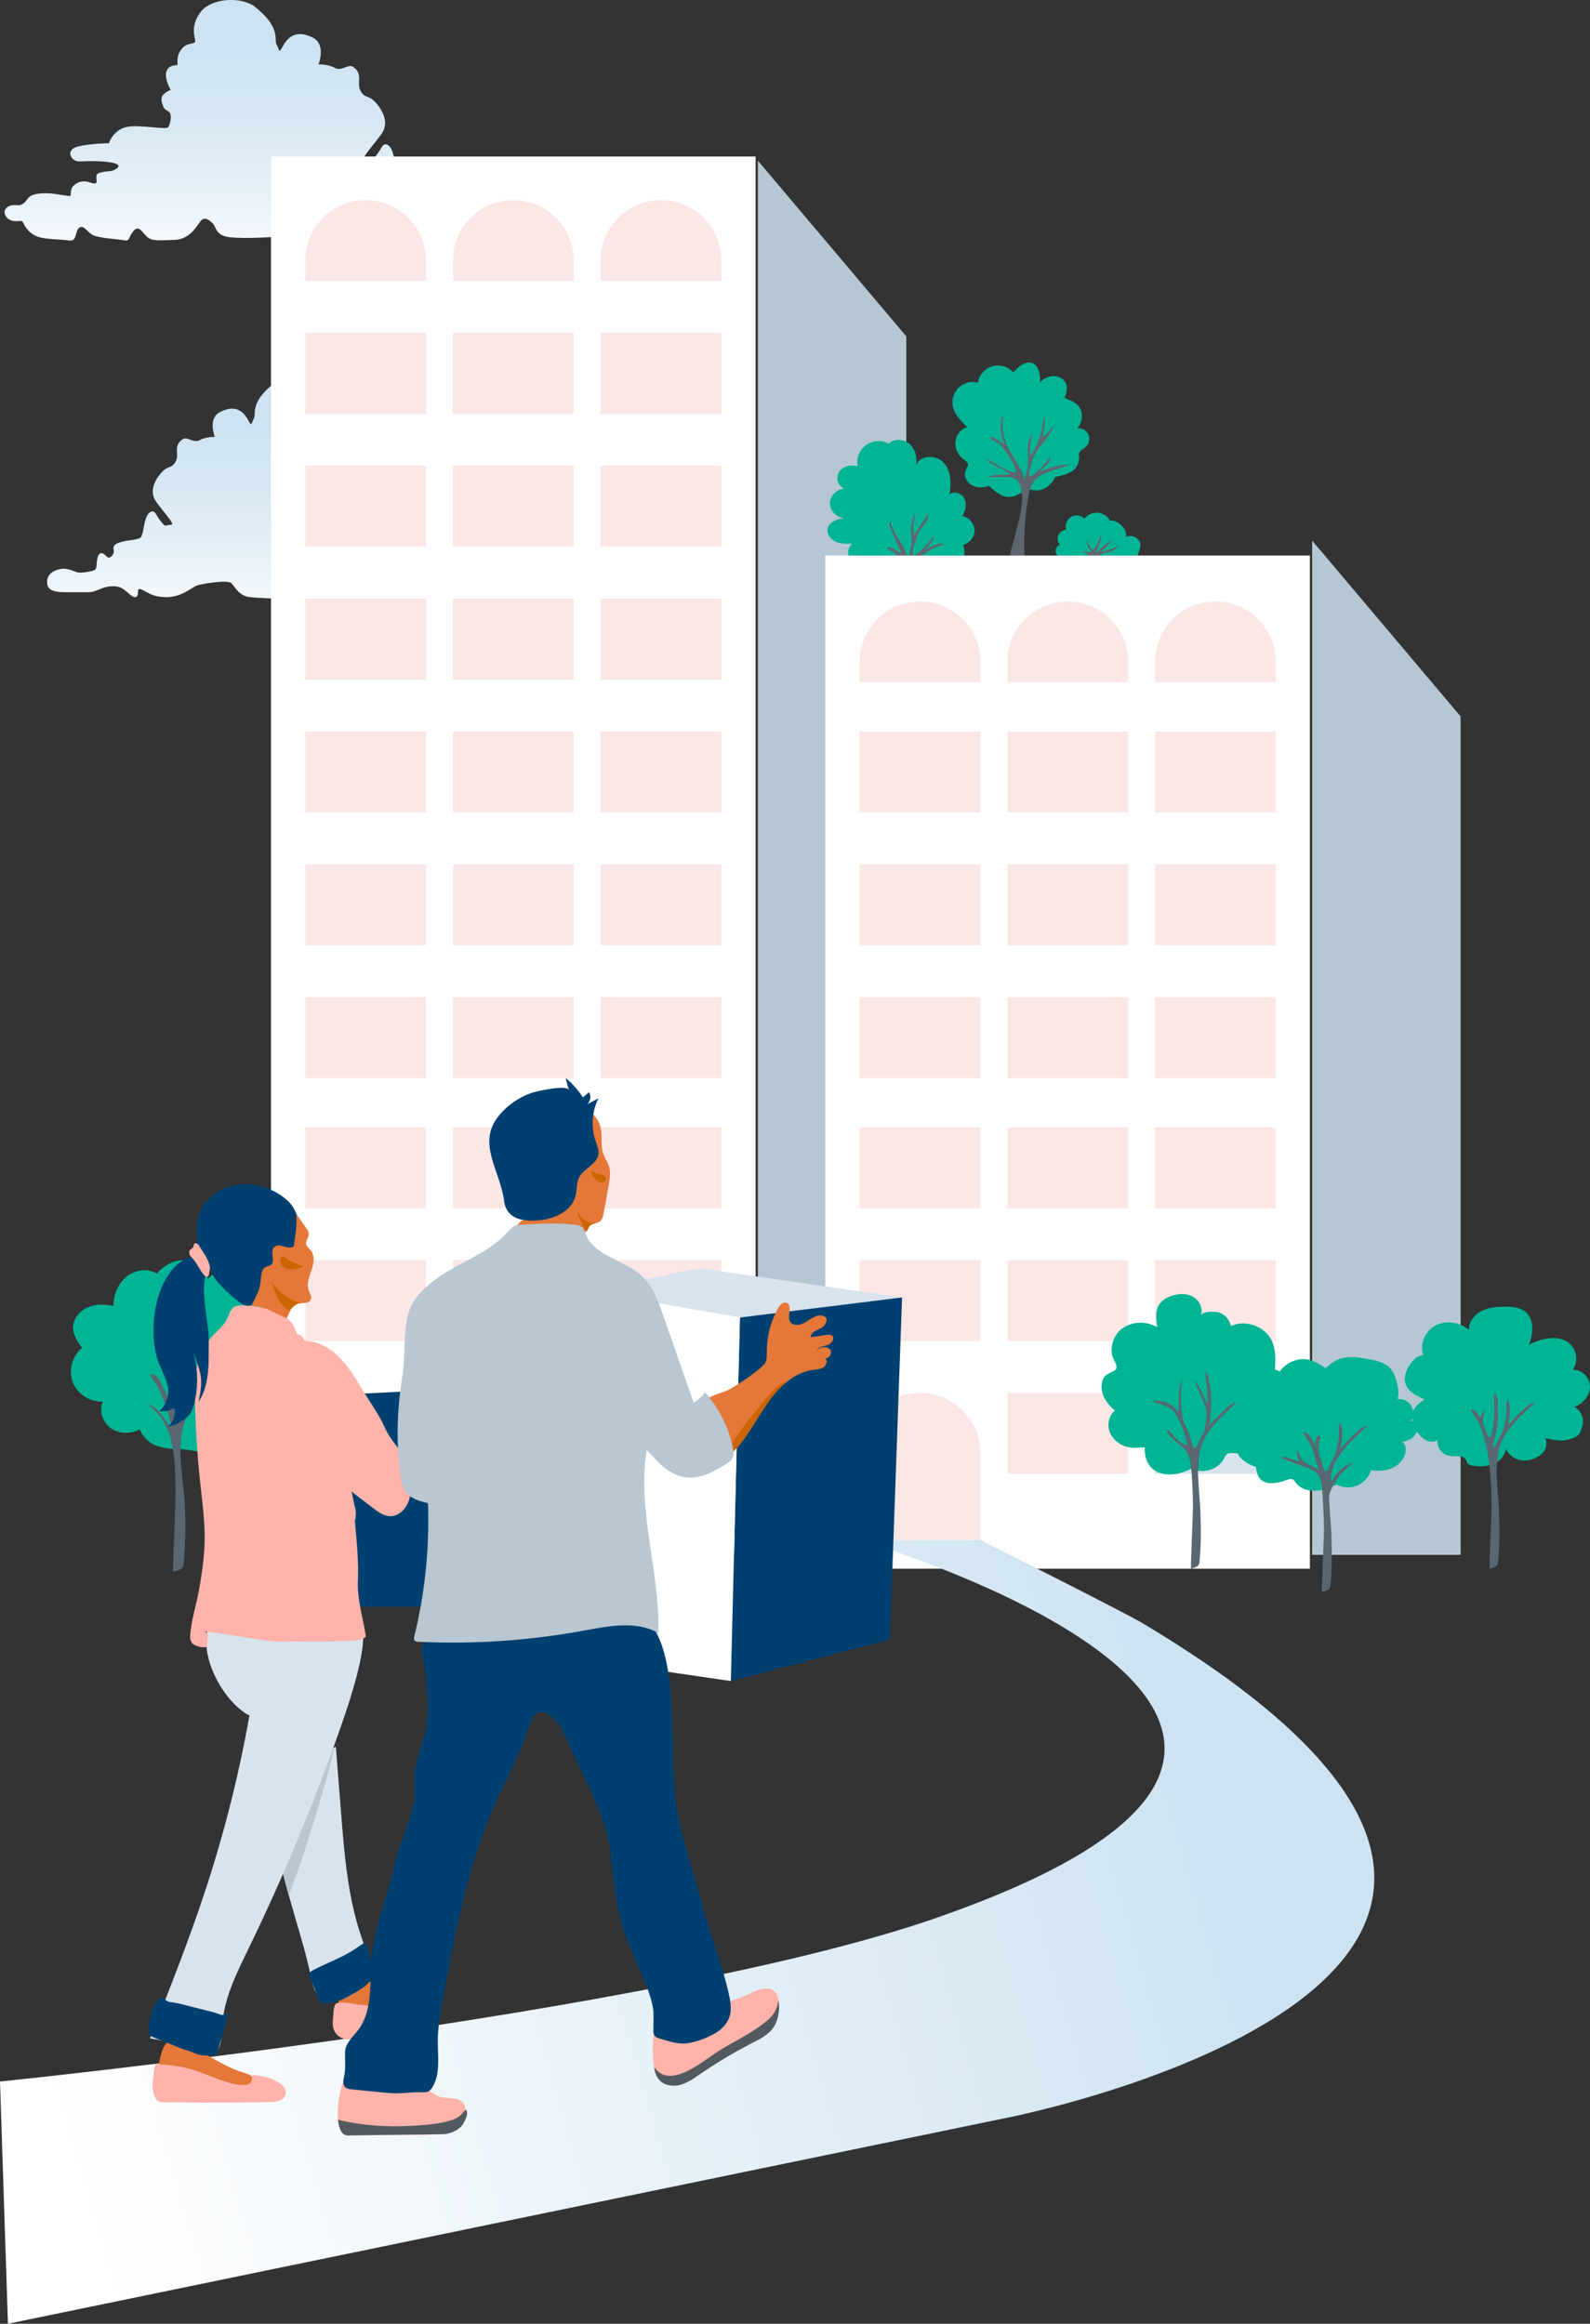 <svg xmlns="http://www.w3.org/2000/svg" xmlns:xlink="http://www.w3.org/1999/xlink" id="Layer_2" data-name="Layer 2" viewBox="0 0 599.05 875.24"><rect x="0" y="0" width="599.05" height="875.24" fill="#333333" stroke="none"/><defs><linearGradient id="linear-gradient" x1="142.38" y1="104.9" x2="142.38" y2="19.04" gradientTransform="translate(531.47 0) rotate(-180) scale(3.07 -1)" gradientUnits="userSpaceOnUse"><stop offset="0" stop-color="#fff"></stop><stop offset=".33" stop-color="#e9f2f9"></stop><stop offset=".73" stop-color="#d5e7f3"></stop><stop offset="1" stop-color="#cee3f2"></stop></linearGradient><linearGradient id="linear-gradient-2" x1="145.52" y1="239.67" x2="145.52" y2="159.69" gradientTransform="translate(-341.92 0) scale(3.07 1)" xlink:href="#linear-gradient"></linearGradient><linearGradient id="linear-gradient-3" x1="14.19" y1="788.69" x2="447.96" y2="661.17" gradientUnits="userSpaceOnUse"><stop offset="0" stop-color="#fff"></stop><stop offset=".72" stop-color="#dcebf5"></stop><stop offset="1" stop-color="#cee3f2"></stop></linearGradient></defs><g id="Illustration"><g><g><path d="M31.1,493.53c.56-.42,1.16-.77,1.79-1.06,3.04-1.38,6.57-1.3,9.83-.57.07-4.13,1.67-8.34,4.85-10.98,3.17-2.64,8.01-3.38,11.54-1.24,2.32-2.82,6.85-5.51,10.67-4.99,1.49.2,9.65,5.33,8.35,7.36,1.48-2.32,4.56-3.25,7.28-2.82s5.13,1.98,7.26,3.73c2.19,1.8,4.34,4.33,3.88,7.13,2.64-1.79,6.53-.63,8.45,1.9s2.2,6.01,1.6,9.14c3.12.72,4.63,4.37,4.71,7.57.12,5.02-2.15,10.06-6.01,13.28,1.89,1.63,2.6,4.49,1.68,6.81s-3.4,3.92-5.89,3.81c1.34,2.76-.4,6.27-3.09,7.75-2.69,1.48-5.98,1.35-8.98.74-3.55,3.94-9.02,5.93-14.28,5.57-2.38-.16-4.55-.84-6.94-.83-2.72.01-5.26-.27-7.91-.97-3.28-.87-5.9-3.36-7.29-6.44-3.38,1.74-7.72,1.71-10.83-.48-3.11-2.19-4.58-6.61-3.02-10.07-4.78.31-9.59-2.75-11.32-7.22s-.25-9.98,3.49-12.97c-1.63-2.24-3.32-4.67-3.4-7.44-.08-2.65,1.43-5.13,3.58-6.73Z" style="fill: #00b495; stroke-width: 0px;"></path><path d="M56.49,517.98s3.02,3.94,4.3,7.23c1.62,4.14,3.02,8.42,3.84,12.79-1.13-1.54-2.26-3.08-3.39-4.61-.65-.88-1.3-1.76-2.09-2.51-1.09-1.02-2.44-1.75-3.89-2.1,10.93,7.49,10.73,21.29,10.87,33.1.07,5.73-.98,24.72-.91,30.13,2.45-.71,4.04-.99,4.04-3.67.62-6.86.68-13.75.43-20.63-.37-10.34-3.55-21.85-.12-32.03,2.73-8.11,9.32-14.36,15.53-19.91.31-.27,2.15-1.11.43-1.09-.98,0-3.04,1.72-3.73,2.33-1.76,1.54-2.64,2.48-3.66,3.51-3.34,3.34-6.83,7.29-8.89,11.55-.76,1.57-2.63,6.08-3.27,1.82-.67-4.52,2.26-9.08,3.79-13.14,1.68-4.46,2.33-9.29,1.9-14.03-3.05,7.29-2.47,16.16-7.41,22.33-.54-2.01-1.38-3.64-2.3-5.5-.57-1.16-1.85-3.99-2.83-5-1.17-1.2-3.11-1.17-2.64-.55Z" style="fill: #586771; stroke-width: 0px;"></path></g><path d="M429.51,206.44c.3-1.06.33-2.07-.65-3.21-1.06-1.23-3.02-1.73-4.51-1.05.1-3.25-2.93-6.26-6.18-6.14-.91-1.66-2.7-2.8-4.59-2.94s-3.82.74-4.96,2.25c-1.3-1.31-3.53-1.58-5.11-.63-1.58.96-2.37,3.05-1.82,4.82-1.27.05-2.48.88-2.98,2.05-.5,1.17-.27,2.62.57,3.57-1.07.43-1.74,1.68-1.5,2.81.47,2.28,2.81,1.91,4.5,1.69-1.07,1.19-1.1,3.08.11,4.22,1.18,1.11,3.05,1.22,4.57.65,1.05.98,2.16,1.99,3.54,2.38s3.11-.03,3.74-1.32c-.68,1.4,8.83,1.38,9.93.92,3.52-1.47,3.77-4.57,4.6-7.79.21-.83.54-1.58.74-2.3Z" style="fill: #00b495; stroke-width: 0px;"></path><path d="M413.36,207.14c.16-.98.51-1.73,1.07-2.77.47-.88.6-1.93.34-2.9-.39,1.33-.96,2.61-1.68,3.8-.43.71-.84,1.31-1.38,1.95-1.34-1.25-2.04-2.57-1.7-4.42-.18.99-.74,1.58-.3,2.66.39.95,1.04,1.75,1.33,2.8-1.07-.47-2.26-.68-3.43-.61.71-.04,2.3,1.46,2.77,1.95.54.56,1.01,1.93,1.87,2.1,1.33.26,1.82-2.07,2.61-2.79.65-.59,1.57-.71,2.43-.9,1.56-.34,3.15-1.05,3.96-2.42-2.08,1.03-4.27,1.84-6.52,2.41,1.57-1.38,3-2.93,4.23-4.61-.3.41-1.25.76-1.69,1.06-1.61,1.1-2.93,2.35-4.01,4,0-.49.04-.92.1-1.31Z" style="fill: #5d666f; stroke-width: 0px;"></path><path d="M29.44,55.17c5.15-1.21,11.58-1.21,11.58-1.21,0,0,1.54-4.85,6.43-6.07,4.89-1.21,15.18,1.21,15.95,0s1.29-4.25.64-5.31c-.64-1.06-1.93-.91-2.44-2.28-.51-1.37-1.54-3.34.13-4.85,1.67-1.52,2.61-1.52,2.61-1.52,0,0-2.61-4.4-1.58-7.13,1.03-2.73,3.99-1.97,4.12-2.43s-.64-3.03,1.42-5.76c2.06-2.73,4.5-1.82,5.15-2.73.64-.91-2.32-5.16,1.93-11.07,4.25-5.92,15.86-5.97,20.49-2.37,10.14,7.88,7.3,12.53,8.33,14.35,1.03,1.82.77,3.03,1.67,1.82.9-1.21,3.42-8.85,12.06-4.38,5.04,2.61,2.09,9.99,2.09,9.99,0,0,3.86,0,6.17,1.37,2.32,1.37,5.01-1.59,6.72-.46,4.12,2.73,1.38,5.76,2.8,8.8,1.42,3.03,3.09,1.97,5.27,4.1s6.17,7.58,2.83,12.29c-3.34,4.7-7.81,9.33-6.3,9.41,2.96.15,2.06,1.37,4.25-1.21s2.32-5.16,4.5-3.79c2.19,1.37,2.44,7.13,3.09,8.8.64,1.67.13,1.82,5.4,2.58,5.27.76,6.69,1.97,6.17,3.79-.51,1.82,1.67,3.89,2.57,2.93.9-.96,2.57-2.63,3.6-.66,1.03,1.97.26,5.31,1.54,5.92,1.29.61,5.66,1.37,7.08.91,1.42-.46,3.86-1.82,6.56-1.37,2.7.46,5.67,1.97,5.56,5.46-.07,2.45-1.58,3.94-7.11,3.94-5.53,0-6.82,0-9.65,0-2.83,0-4.37-1.52-7.33-2.12-2.96-.61-5.02-.3-6.82.91-1.8,1.21-3.99,3.94-5.27,3.03-1.29-.91.39-3.94-2.06-2.88-2.44,1.06-4.37,3.1-10.29,3.06-5.92-.03-10.29-4.13-12.09-4.73-1.8-.61-12.35-2.43-13.89-.91-1.54,1.52-3.09,5.22-7.59,5.64-4.5.42-16.98,1.09-20.84,0-3.86-1.09-3.34-3.67-5.02-5.19-1.67-1.52-3.09-2.12-4.37-.46-1.29,1.67-3.99,6.83-9.78,6.98-5.79.15-8.62.61-10.55-1.37s-2.96-4.25-4.89-1.97c-1.93,2.28-1.29,3.95-3.47,3.49-2.19-.46-9.91-.76-12.09-2.13s-3.22-3.79-4.89-2.58c-1.67,1.21-.64,5.32-3.86,4.78-3.22-.53-9.78-.23-12.86-1.9-3.09-1.67-3.99-4.1-4.5-5.01s-1.16-.15-3.6-.46c-2.44-.3-3.99-2.88-2.96-4.4,1.03-1.52,2.7-1.67,4.25-1.52,1.54.15,2.7-.35,4.12-2.43,1.42-2.07,5.15-2.07,7.46-2.07,2.32,0,7.85,1.16,8.49,1.01.64-.15-.13-2.28,1.16-3.64,1.29-1.37,2.83-1.97,4.63-1.82,1.8.15,3.6,1.37,4.12.46.51-.91-.77-3.03,1.03-3.64,1.8-.61,3.73-.61,4.63-.76.9-.15,4.76-1.82,1.29-2.88-3.47-1.06-10.05-.86-13.26-.7-3.22.15-5.65-4.45-.5-5.67Z" style="fill: url(#linear-gradient); stroke-width: 0px;"></path><path d="M165.29,193.35c-4.79-1.13-10.79-1.13-10.79-1.13,0,0-1.44-4.52-5.99-5.65-4.55-1.13-14.14,1.13-14.86,0-.72-1.13-1.2-3.96-.6-4.95s1.8-.85,2.28-2.12c.48-1.27,1.44-3.11-.12-4.52-1.56-1.41-2.43-1.41-2.43-1.41,0,0,2.43-4.1,1.47-6.64-.96-2.54-3.71-1.84-3.83-2.26s.6-2.83-1.32-5.37c-1.92-2.54-4.19-1.7-4.79-2.54s2.16-4.8-1.8-10.32c-3.95-5.51-14.77-5.56-19.09-2.21-9.45,7.34-6.8,11.68-7.76,13.37-.96,1.7-.72,2.83-1.56,1.7-.84-1.13-3.18-8.25-11.23-4.08-4.7,2.43-1.95,9.31-1.95,9.31,0,0-3.6,0-5.75,1.27s-4.67-1.48-6.26-.42c-3.83,2.54-1.29,5.37-2.61,8.2-1.32,2.83-2.88,1.84-4.91,3.82s-5.75,7.07-2.64,11.45c3.12,4.38,7.27,8.69,5.87,8.76-2.76.14-1.92,1.27-3.95-1.13-2.04-2.4-2.16-4.8-4.19-3.53-2.04,1.27-2.28,6.64-2.88,8.2-.6,1.55-.12,1.7-5.03,2.4-4.91.71-6.23,1.84-5.75,3.53.48,1.7-1.56,3.63-2.4,2.73-.84-.89-2.4-2.45-3.36-.61-.96,1.84-.24,4.95-1.44,5.51-1.2.57-5.27,1.27-6.59.85-1.32-.42-3.6-1.7-6.11-1.27-2.52.42-5.28,1.84-5.18,5.09.07,2.28,1.47,3.67,6.62,3.67,5.15,0,6.35,0,8.99,0,2.64,0,4.07-1.41,6.83-1.98,2.76-.57,4.67-.28,6.35.85,1.68,1.13,3.71,3.67,4.91,2.83,1.2-.85-.36-3.67,1.92-2.69,2.28.99,4.07,2.88,9.59,2.85s9.59-3.84,11.26-4.41c1.68-.57,11.5-2.26,12.94-.85,1.44,1.41,2.88,4.86,7.07,5.26,4.19.4,15.82,1.02,19.41,0,3.6-1.02,3.12-3.42,4.67-4.83,1.56-1.41,2.88-1.98,4.07-.42,1.2,1.55,3.71,6.36,9.11,6.5,5.39.14,8.03.57,9.83-1.27s2.76-3.96,4.55-1.84c1.8,2.12,1.2,3.68,3.24,3.25,2.04-.43,9.23-.71,11.26-1.98,2.04-1.27,3-3.53,4.55-2.4,1.56,1.13.6,4.95,3.6,4.45,3-.5,9.11-.21,11.98-1.77,2.88-1.55,3.71-3.82,4.19-4.66s1.08-.14,3.36-.42c2.28-.28,3.71-2.69,2.76-4.1-.96-1.41-2.52-1.55-3.95-1.41-1.44.14-2.52-.33-3.83-2.26-1.32-1.93-4.79-1.93-6.95-1.93-2.16,0-7.31,1.08-7.91.94-.6-.14.12-2.12-1.08-3.39-1.2-1.27-2.64-1.84-4.31-1.7s-3.36,1.27-3.83.42c-.48-.85.72-2.83-.96-3.39-1.68-.57-3.48-.57-4.31-.71-.84-.14-4.43-1.7-1.2-2.69,3.24-.99,9.36-.8,12.35-.66,3,.14,5.26-4.15.47-5.28Z" style="fill: url(#linear-gradient-2); stroke-width: 0px;"></path><rect x="102.1" y="58.96" width="182.58" height="526.3" style="fill: #fff; stroke-width: 0px;"></rect><g><rect x="115.02" y="275.57" width="45.48" height="30.45" style="fill: #fbe7e5; stroke-width: 0px;"></rect><rect x="170.65" y="275.57" width="45.48" height="30.45" style="fill: #fbe7e5; stroke-width: 0px;"></rect><rect x="226.28" y="275.57" width="45.48" height="30.45" style="fill: #fbe7e5; stroke-width: 0px;"></rect><rect x="115.02" y="325.58" width="45.48" height="30.45" style="fill: #fbe7e5; stroke-width: 0px;"></rect><rect x="170.65" y="325.58" width="45.48" height="30.45" style="fill: #fbe7e5; stroke-width: 0px;"></rect><rect x="226.28" y="325.58" width="45.48" height="30.45" style="fill: #fbe7e5; stroke-width: 0px;"></rect></g><g><rect x="115.02" y="225.54" width="45.48" height="30.45" style="fill: #d8e3ee; stroke-width: 0px;"></rect><rect x="170.65" y="225.54" width="45.48" height="30.45" style="fill: #d8e3ee; stroke-width: 0px;"></rect><rect x="226.28" y="225.54" width="45.48" height="30.45" style="fill: #d8e3ee; stroke-width: 0px;"></rect><rect x="115.02" y="275.54" width="45.48" height="30.45" style="fill: #fbe7e5; stroke-width: 0px;"></rect><rect x="170.65" y="275.54" width="45.48" height="30.45" style="fill: #fbe7e5; stroke-width: 0px;"></rect><rect x="226.28" y="275.54" width="45.48" height="30.45" style="fill: #fbe7e5; stroke-width: 0px;"></rect></g><g><rect x="115.02" y="175.48" width="45.48" height="30.45" style="fill: #fbe7e5; stroke-width: 0px;"></rect><rect x="170.65" y="175.48" width="45.48" height="30.45" style="fill: #fbe7e5; stroke-width: 0px;"></rect><rect x="226.28" y="175.48" width="45.48" height="30.45" style="fill: #fbe7e5; stroke-width: 0px;"></rect><rect x="115.02" y="225.48" width="45.48" height="30.45" style="fill: #fbe7e5; stroke-width: 0px;"></rect><rect x="170.65" y="225.48" width="45.48" height="30.45" style="fill: #fbe7e5; stroke-width: 0px;"></rect><rect x="226.28" y="225.48" width="45.48" height="30.45" style="fill: #fbe7e5; stroke-width: 0px;"></rect></g><g><rect x="115.02" y="125.46" width="45.48" height="30.45" style="fill: #d8e3ee; stroke-width: 0px;"></rect><rect x="170.65" y="125.46" width="45.48" height="30.45" style="fill: #d8e3ee; stroke-width: 0px;"></rect><rect x="226.28" y="125.46" width="45.48" height="30.45" style="fill: #d8e3ee; stroke-width: 0px;"></rect><rect x="115.02" y="175.46" width="45.48" height="30.45" style="fill: #fbe7e5; stroke-width: 0px;"></rect><rect x="170.65" y="175.46" width="45.48" height="30.45" style="fill: #fbe7e5; stroke-width: 0px;"></rect><rect x="226.28" y="175.46" width="45.48" height="30.45" style="fill: #fbe7e5; stroke-width: 0px;"></rect></g><g><path d="M137.76,75.38h0c12.55,0,22.74,10.19,22.74,22.74v7.71h-45.48v-7.71c0-12.55,10.19-22.74,22.74-22.74Z" style="fill: #fbe7e5; stroke-width: 0px;"></path><path d="M193.39,75.38h0c12.55,0,22.74,10.19,22.74,22.74v7.71h-45.48v-7.71c0-12.55,10.19-22.74,22.74-22.74Z" style="fill: #fbe7e5; stroke-width: 0px;"></path><path d="M249.02,75.38h0c12.55,0,22.74,10.19,22.74,22.74v7.71h-45.48v-7.71c0-12.55,10.19-22.74,22.74-22.74Z" style="fill: #fbe7e5; stroke-width: 0px;"></path><rect x="115.02" y="125.39" width="45.48" height="30.45" style="fill: #fbe7e5; stroke-width: 0px;"></rect><rect x="170.65" y="125.39" width="45.48" height="30.45" style="fill: #fbe7e5; stroke-width: 0px;"></rect><rect x="226.28" y="125.39" width="45.48" height="30.45" style="fill: #fbe7e5; stroke-width: 0px;"></rect></g><rect x="115.02" y="375.58" width="45.48" height="30.45" style="fill: #fbe7e5; stroke-width: 0px;"></rect><rect x="170.65" y="375.58" width="45.48" height="30.45" style="fill: #fbe7e5; stroke-width: 0px;"></rect><rect x="226.28" y="375.58" width="45.48" height="30.45" style="fill: #fbe7e5; stroke-width: 0px;"></rect><rect x="115.02" y="424.62" width="45.48" height="30.45" style="fill: #fbe7e5; stroke-width: 0px;"></rect><rect x="170.65" y="424.62" width="45.48" height="30.45" style="fill: #fbe7e5; stroke-width: 0px;"></rect><rect x="226.28" y="424.62" width="45.48" height="30.45" style="fill: #fbe7e5; stroke-width: 0px;"></rect><rect x="115.02" y="474.62" width="45.48" height="30.45" style="fill: #fbe7e5; stroke-width: 0px;"></rect><rect x="170.65" y="474.62" width="45.48" height="30.45" style="fill: #fbe7e5; stroke-width: 0px;"></rect><rect x="226.28" y="474.62" width="45.48" height="30.45" style="fill: #fbe7e5; stroke-width: 0px;"></rect><rect x="170.65" y="524.63" width="45.48" height="30.45" style="fill: #d8e3ee; stroke-width: 0px;"></rect><rect x="118.58" y="524.63" width="45.48" height="30.45" style="fill: #fbe7e5; stroke-width: 0px;"></rect><rect x="226.28" y="524.63" width="45.48" height="30.45" style="fill: #d8e3ee; stroke-width: 0px;"></rect><path d="M408.86,168.46c.2-.15.38-.31.53-.48,1.08-1.21,1.31-3.1.56-4.54s-2.43-2.33-4.04-2.13c1.33-1.5,1.95-3.6,1.65-5.58-.12-.8-.39-1.59-.82-2.28-1.3-2.07-3.59-2.61-5.65-3.56.97-2.62,1.72-5.76-1.4-7.53-2.53-1.44-5.97-.5-7.9,1.68.45-4.09-1.44-9.53-6.54-6.78-1.36.73-2.43,1.88-3.48,3.02-1.9-2.2-5.12-3.16-7.91-2.35s-5.01,3.33-5.45,6.2c-2.42-.65-5.15,0-7.02,1.66s-2.85,4.29-2.5,6.77c.47,3.39,3.1,6.02,5.59,8.38-2.99.63-4.92,3.98-4.5,7.01.22,1.54.94,2.94,1.95,4.11.7.81,2.59,1.67,2.74,2.7s-1.23,2.52-1.14,3.86c.08,1.23.61,2.46,1.52,3.31,1.96,1.84,5.06,2.03,7.57,1.08,1.75,1.62,3.59,3.29,5.88,3.96,2.87.83,6.41-.86,8.07-3.26,4.43,2.33,8.88.5,11.03-4.1,2.06-.39,4.16-.81,5.95-1.89,2.13-1.3,2.94-3.04,3.04-5.39.04-.99-.38-1.07.18-2.06.41-.73,1.36-1.21,2.09-1.77Z" style="fill: #00b495; stroke-width: 0px;"></path><path d="M399.43,175.23c-2.71.53-5.35,1.4-7.85,2.58.35-.16.76-.89,1.04-1.17.47-.46,1.02-.83,1.49-1.28.71-.68,1.4-1.61,1.6-2.61.03-.17-.08-.67-.02-.77-1.91,2.75-4.26,5.19-6.94,7.19-.13.09-.26.19-.42.21-1.34.19.06-3.93.22-4.53.78-2.89,1.79-4.93,3.73-7.19,1.09-1.27,2.15-2.59,3.04-4.02.43-.69.79-1.4,1.15-2.12.18-.37.29-1.3.47-1.55-.45.61-3.23,5.03-3.98,4.24-.28-.3.54-2.91.6-3.41.16-1.22.23-2.45.15-3.68-.9,1.22-.92,3.28-1.22,4.73-.79,3.73-2.3,6.83-4.3,10.02-.29-2.85-.02-5.77.82-8.51-1.57,1.78-1.87,4.33-1.82,6.7.04,1.92.45,4.14-.04,6.03-.41,1.58-.73,3.11-1.02,4.74-1.24-5.03-4.99-8.83-6.92-13.57-1.09-2.69-1.71-5.62-1.35-8.5.08-.64.21-1.36-.18-1.91-.55.56-.46,2.09-.56,2.87-.1.7-.19,1.41-.18,2.12.02,1.11.32,2.2.68,3.25.1.3.72,2.3.86,2.39-1.51-1-2.94-2.19-4.67-2.83-.25-.09-.6-.13-.7.12-.09.22.15.43.35.56.77.48,1.53.96,2.3,1.44.45.28.91.57,1.31.93.36.33.67.71.97,1.09,1.71,2.19,3.23,4.58,4.32,7.14.68,1.59.75,2.52-1.23,1.81-3.47-1.24-6.51-3.43-9.8-5.05,1.26,1.51,2.96,2.48,4.71,3.31.83.39,1.64.78,2.44,1.21.44.23,2.03,1.53,2.39,1.53-1,.01-2,.02-3.01.04-2.06.02-4.19.07-6.03.99,1.64-.03,3.27-.06,4.91-.08,1.53-.03,3.1-.05,4.6.29s2.04.75,2.67,2.12c1.13,2.43,1.27,5.26.94,7.89-.88,7.03-3.26,13.9-4.93,20.77,2.02.51,4.1.76,6.18.75-.59-7.34-.3-14.75.85-22.02.43-2.69.75-5.64,2.35-7.94,1.83-2.65,5.47-3.88,8.41-4.82,1.74-.55,3.57-.96,5.09-1.98-1.16.11-2.32.27-3.46.5Z" style="fill: #5d666f; stroke-width: 0px;"></path><polygon points="341.47 580.06 285.54 580.06 285.54 60.51 341.47 126.7 341.47 580.06" style="fill: #b5c7d3; stroke: #b5c7d3; stroke-miterlimit: 10; stroke-width: 0px;"></polygon><polygon points="550.3 585.63 494.37 585.63 494.37 203.63 550.3 269.83 550.3 585.63" style="fill: #b5c7d3; stroke: #b5c7d3; stroke-miterlimit: 10; stroke-width: 0px;"></polygon><path d="M367.2,199.76c-.04-2.56-2.11-4.94-4.64-5.32,1.19-1.95,1.8-4.45.84-6.52-.96-2.07-3.92-3.19-5.67-1.72.79-4.09.66-8.77-2.13-11.86-2.79-3.1-8.88-3.06-10.42.81.46-2.86-.33-6.02-2.51-7.93s-5.81-2.15-7.91-.15c-2.65-1.42-6.11-1.18-8.54.61-2.42,1.79-3.68,5.02-3.11,7.98-2.49-.8-5.58-.09-6.99,2.12s-.31,5.76,2.26,6.3c-2.9-.1-5.63,2.48-5.69,5.39s2.55,5.59,5.46,5.62c-2.54.43-5.57,1.26-6.27,3.74-.59,2.07.95,4.27,2.91,5.17s4.2.83,6.35.75c-2.17,1.59-1.99,5.23-.04,7.07,1.96,1.84,5.06,2.03,7.57,1.08,1.75,1.62,3.59,3.29,5.88,3.96s5.16-.04,6.2-2.19c-1.12,2.32,14.65,2.28,16.46,1.52,4.29-1.8,7.43-5.85,5.7-10.85,2.31-.86,4.3-2.95,4.26-5.56Z" style="fill: #00b495; stroke-width: 0px;"></path><path d="M355.42,204.73c-.16-.06-.36-.07-.53-.05-1.26.15-2.61.45-3.75,1.02-.86.43-2.54,1.11-3.17,1.81,1.18-1.32,3.45-3.05,3.81-4.86.03-.17-.08-.67-.02-.77-1.91,2.75-4.26,5.19-6.94,7.19-.13.09-.26.19-.42.21-1.34.19.06-3.93.22-4.53.52-1.92,1.21-3.8,2.33-5.46,1.24-1.84,3.06-3.61,2.91-5.83-1.95,2.71-3.82,5.49-5.6,8.31-.29-2.85-.02-5.77.82-8.51-1.57,1.78-1.87,4.33-1.82,6.7.04,1.92.45,4.14-.04,6.03-.41,1.58-.73,3.11-1.02,4.74-.76-3.08-2.65-6.19-4.33-8.85-1.05-1.66-1.87-3.49-2.44-5.37-1.07.55.22,2.68.54,3.45,1.22,2.92,2.43,5.84,3.65,8.75-1.56-1.31-3.41-2.28-5.37-2.81.06.74.78,1.21,1.42,1.59,1.87,1.09,3.47,2.62,4.3,4.65.31.76.27,2.81.71,3.32.66.78,1.8-.54,2.21-1.17,2.95-4.5,7.6-7.86,12.8-9.24,0-.17-.12-.27-.28-.33Z" style="fill: #5d666f; stroke-width: 0px;"></path><rect x="310.93" y="209.25" width="182.58" height="381.59" style="fill: #fff; stroke-width: 0px;"></rect><g><path d="M535.79,510.49c.15-.01.31-.02.47,0-1.58-4.16.7-9.24,4.66-11.28s9.07-1.18,12.51,1.64c-.07-2.98,2.07-5.68,4.71-7.05,2.64-1.37,5.71-1.64,8.69-1.67,2.99-.03,6.27.29,8.37,2.41,1.48,1.49,2.12,3.67,2.12,5.78s-.58,4.17-1.23,6.17c4.74-2.57,12.82-4.43,16.47.92,1.72,2.52,1.75,6.08.07,8.62,3.39-.4,6.49,2.96,6.41,6.38s-2.76,6.42-5.97,7.58c3.16,1.28,4.23,5.71,2.52,8.65,0,2.75-5.21,3.89-7.13,3.92-2.09.04-4.16-.42-6.21-.88.66,1.62.44,3.57-.56,4.99-.54.77-1.29,1.38-2.09,1.88-2.03,1.27-4.52,1.88-6.87,1.41s-4.49-2.09-5.34-4.33c-.59,5.07-6.56,7.14-10.95,6.56-1.04-.14-2.48-.1-3.33-.81-.66-.55-.64-1.63-1.22-2.18-1.31-1.24-5-.22-7.12-1.24-2.1-1.01-3.68-3.44-3.02-5.68-1.09.83-2.63.89-3.91.42s-2.34-1.42-3.23-2.46c-2.24-2.64-3.51-6.56-1.81-9.57.89-1.57,2.44-2.65,3.98-3.6-2.97-1.16-6.21-2.74-7.2-5.77-.87-2.64.32-5.54,1.95-7.79,1.05-1.46,2.52-2.87,4.27-3.02Z" style="fill: #00b495; stroke-width: 0px;"></path><path d="M554.23,531.07c.91,1.99,2.58,3.73,3.41,5.86,3.66,9.34,4.19,20.19,4.31,29.59.06,4.62-.79,19.95-.74,24.32,1.98-.57,3.26-.8,3.26-2.96.5-5.54.55-11.1.35-16.65,0-4.27-.6-8.54-.76-12.81-.06-1.63-.28-3.41-.17-5.01.56-8.36.51-12.62,13.36-24.1.25-.22,1.73-.89.35-.88-.79,0-2.45,1.39-3.01,1.88-1.42,1.24-2.13,2.01-2.96,2.83-1.26,1.26-3.43,3.5-3.5,4.01.21-1.55.46-1.77.75-5.42.07-.89-.19-3.67-.8-4.37-.79.42-.51,2.56-.49,3.38.06,2.31-.44,4.37-.9,6.65s-1.26,3.06-2.24,5.07c-.61,1.26-2.77,4.91-1.91,1.45.91-3.66,1.84-6.52,1.83-10.44,0-1.43,0-2.87-.03-4.3-.02-1.59-.12-3.33-1.17-4.52-.4,1.45-.26,2.98-.2,4.48.16,3.79-.2,7.6-1.05,11.3-.11.47-.46,1.07-.91.87-.54-.24-2.08-4.48-2.21-5.16-.33-1.72.48-3.63.43-5.48-.53,1.13-1.06,2.26-1.59,3.39-.42-1.25-2.09-3.57-3.51-3.13.02.05.05.1.07.16Z" style="fill: #586771; stroke-width: 0px;"></path></g><path d="M346.66,226.54h0c12.55,0,22.74,10.19,22.74,22.74v7.71h-45.48v-7.71c0-12.55,10.19-22.74,22.74-22.74Z" style="fill: #fbe7e5; stroke-width: 0px;"></path><path d="M402.29,226.54h0c12.55,0,22.74,10.19,22.74,22.74v7.71h-45.48v-7.71c0-12.55,10.19-22.74,22.74-22.74Z" style="fill: #fbe7e5; stroke-width: 0px;"></path><path d="M457.92,226.54h0c12.55,0,22.74,10.19,22.74,22.74v7.71h-45.48v-7.71c0-12.55,10.19-22.74,22.74-22.74Z" style="fill: #fbe7e5; stroke-width: 0px;"></path><rect x="323.92" y="275.57" width="45.48" height="30.45" style="fill: #fbe7e5; stroke-width: 0px;"></rect><rect x="379.55" y="275.57" width="45.48" height="30.45" style="fill: #fbe7e5; stroke-width: 0px;"></rect><rect x="435.19" y="275.57" width="45.48" height="30.45" style="fill: #fbe7e5; stroke-width: 0px;"></rect><rect x="323.92" y="325.58" width="45.48" height="30.45" style="fill: #fbe7e5; stroke-width: 0px;"></rect><rect x="379.55" y="325.58" width="45.48" height="30.45" style="fill: #fbe7e5; stroke-width: 0px;"></rect><rect x="435.19" y="325.58" width="45.48" height="30.45" style="fill: #fbe7e5; stroke-width: 0px;"></rect><rect x="323.92" y="375.58" width="45.48" height="30.45" style="fill: #fbe7e5; stroke-width: 0px;"></rect><rect x="379.55" y="375.58" width="45.48" height="30.45" style="fill: #fbe7e5; stroke-width: 0px;"></rect><rect x="435.19" y="375.58" width="45.48" height="30.45" style="fill: #fbe7e5; stroke-width: 0px;"></rect><rect x="323.92" y="424.62" width="45.48" height="30.45" style="fill: #fbe7e5; stroke-width: 0px;"></rect><rect x="379.55" y="424.62" width="45.48" height="30.45" style="fill: #fbe7e5; stroke-width: 0px;"></rect><rect x="435.19" y="424.62" width="45.48" height="30.45" style="fill: #fbe7e5; stroke-width: 0px;"></rect><rect x="323.92" y="474.62" width="45.48" height="30.45" style="fill: #fbe7e5; stroke-width: 0px;"></rect><rect x="379.55" y="474.62" width="45.48" height="30.45" style="fill: #fbe7e5; stroke-width: 0px;"></rect><rect x="435.19" y="474.62" width="45.48" height="30.45" style="fill: #fbe7e5; stroke-width: 0px;"></rect><path d="M346.66,524.63h0c12.55,0,22.74,10.19,22.74,22.74v32.69h-45.48v-32.69c0-12.55,10.19-22.74,22.74-22.74Z" style="fill: #fbe7e5; stroke-width: 0px;"></path><rect x="379.55" y="524.63" width="45.48" height="30.45" style="fill: #fbe7e5; stroke-width: 0px;"></rect><rect x="435.19" y="524.63" width="45.48" height="30.45" style="fill: #d8e3ee; stroke-width: 0px;"></rect><g><path d="M418.93,510.2c-.49-3.16.49-6.63,2.79-8.9,3.67-3.63,9.89-4.05,14.3-1.37-.47-2.95-.88-6.24.8-8.71,1.02-1.5,2.68-2.46,4.39-3.07,2.66-.95,5.74-1.13,8.22.23s4.03,4.54,2.96,7.15c.75-1.83,5.57-1.62,6.97-1.15,2.35.79,3.77,2.68,4.45,5.06,5.62-2.63,13.16.27,15.56,6,1.35,3.22,1.18,6.86.98,10.35,4.68,1.55,7.86,6.71,7.15,11.58-.71,4.88-5.22,8.91-10.15,9.07,1.59,2.97.07,6.89-2.66,8.85s-6.31,2.32-9.66,2.05c-.94-.08-1.98-.17-2.74.39-.55.41-.82,1.07-1.14,1.67-2.22,4.14-7.99,5.91-12.15,3.73-3.77,1.89-8.23,3.02-12.19,1.58-4.31-1.57-5.62-5.46-5.53-9.57-2.58.11-4.97.49-7.5-.42s-4.96-3.05-5.82-5.74c-.86-2.69-.11-5.92,2.09-7.69-1.78-1.51-3.38-3.31-4.29-5.46s-1.04-4.71.02-6.79c.94-1.85,4.18-2.28,4.76-3.5.63-1.34-1.35-3.76-1.6-5.31Z" style="fill: #00b495; stroke-width: 0px;"></path><path d="M441.74,531.02c.15.14.28.29.39.44,1.17,1.56,2.29,3.65,3,5.47.63,1.61,1.16,3.26,1.62,4.92.26.96.62,1.59.35,2.62-2.25-.88-4.12-2.55-5.58-4.48-.52-.69-2.54-2.67-1.6-.55.49,1.11,1.43,2.07,2.32,2.88,1.24,1.12,2.63,2.07,3.8,3.27,2.54,2.63,2.65,6.31,2.94,9.77.3,3.72.41,7.45.46,11.17.06,4.62-.79,19.95-.74,24.32,1.98-.57,3.26-.8,3.26-2.96.5-5.54.55-11.1.35-16.65,0-4.27-.6-8.54-.76-12.81-.06-1.63-.28-3.41-.17-5.01.56-8.36.51-12.62,13.36-24.1.25-.22,1.73-.89.35-.88-.79,0-2.45,1.39-3.01,1.88-1.42,1.24-2.13,2.01-2.96,2.83-1.26,1.26-3.43,3.49-3.5,4.01.93-6.55,1.23-14.08-1-20.42-.97.64.03,4.66.14,5.73.22,2.12.27,4.26.13,6.39-1.25-2.94-2.69-5.79-4.3-8.55-.31.03-.28.49-.16.78,1.19,2.76,2.37,5.52,3.56,8.27,1.07,2.47.41,5.58.05,8.22-.26,1.9-1.26,3.2-2.09,4.91-.44.9-1.74,4.85-2.58,2.06-.47-1.57-.87-3.17-1.44-4.71-.63-1.74-1.85-3.39-2.21-5.17-.97-4.8-1-9.86-.27-14.69-.9,1.15-1.05,2.69-1.15,4.15-.18,2.64-.29,5.28-.26,7.92-2.02-3.2-6.05-5-9.78-4.37.51.55,1.3.74,2.03.93,1.64.45,4.1,1.16,5.43,2.44Z" style="fill: #586771; stroke-width: 0px;"></path></g><path d="M323.92,580.06s238.86,69.98,27.6,142.74C246.03,759.13,0,784,0,784l3,91.24,376.3-77.56s274.09-53.4,51.04-186.38c-7.03-4.19-60.94-31.25-60.94-31.25h-45.48Z" style="fill: url(#linear-gradient-3); stroke-width: 0px;"></path><g><path d="M470.84,520c1.19-1.32,2.71-2.38,4.44-2.73,1.98-.4,4.25.31,5.34,2.01,1.35-3.61,4.65-6.41,8.43-7.16,4.32-.85,7.05,1.13,10.47,3.21,2.16-2.26,4.5-3.68,7.68-4.05,3-.34,6.03.19,9,.76,2.5.48,5.12,1.04,7,2.75,1.67,1.52,2.52,3.74,3.09,5.93.53,2.04.88,4.21.3,6.23,2-.22,4.08.81,5.11,2.54,1.03,1.72.96,4.04-.17,5.7,1.36.17,2.38,1.53,2.4,2.9s-.78,2.66-1.87,3.49-2.43,1.26-3.78,1.54c1.04.55,1.42,1.88,1.36,3.06-.13,2.83-2.18,5.34-4.73,6.58s-5.51,1.37-8.33,1.01c-.78,2.53-2.72,4.69-5.15,5.73-2.44,1.04-5.33.95-7.7-.25-.35-.18-4.27,1.68-4.97,1.83-1.87.4-3.86.56-5.76.2s-3.39-1.16-4.61-2.57c-.58-.67-.83-1.48-1.78-1.64s-2.74.77-3.71.99c-1.4.32-2.81.64-4.24.58s-2.9-.53-3.87-1.59c-1.11-1.21-1.39-2.93-1.63-4.56-1.88-.54-3.65-1.51-5.12-2.8-.56-.49-1.08-1.03-1.41-1.7-.36-.74-.46-1.58-.46-2.4.01-3.62,2.06-7.16,5.19-8.97-.61-.93-1.77-1.35-2.47-2.22-.36-.45-.58-.99-.75-1.53-1.34-4.12-.49-8.89,2.2-12.29.16-.2.32-.39.49-.58Z" style="fill: #00b495; stroke-width: 0px;"></path><path d="M495.45,544.42s-.02-.03-.02-.05c-.46-.94-1.49-3.22-2.29-4.04-.94-.97-2.51-.95-2.13-.45,0,0,2.43,3.18,3.47,5.83.97,2.49,1.21,5.65,2.53,7.94-1.37-.71-2.73-1.41-4.1-2.12-.63-.33-1.27-.66-1.8-1.13-1.1-.98-1.61-2.44-2.07-3.84-.46-.05-.52.66-.38,1.1.31.99.62,1.97.93,2.96-1.76-.62-3.52-1.24-5.28-1.87-.26-.09-.54-.18-.8-.11s-.47.4-.33.63c.07.12.21.18.35.24,2.58,1.05,5.19,2.03,7.82,2.93,1.31.45,2.64.88,3.81,1.64,3.18,2.06,2.88,6.41,3.16,9.79.32,3.81.44,7.62.48,11.44.06,4.62-.79,19.95-.74,24.32,1.98-.57,3.26-.8,3.26-2.96.5-5.54.55-11.1.35-16.65,0-4.27-.6-8.54-.76-12.81-.06-1.7-.36-3.32.13-4.94.46-1.52,1.3-3,2.14-4.33,1.78-2.8,4.16-5.21,6.96-7-1.94.32-3.69,1.4-5.13,2.74-1.44,1.34-2.6,2.95-3.74,4.55.31-.42.08-2.32.23-3.02s.33-1.37.56-2.03c.5-1.49,1.21-2.89,2.05-4.22,2.63-4.16,6.35-7.63,10-10.88.25-.22,1.73-.89.35-.88-.79,0-2.45,1.39-3.01,1.88-1.42,1.24-2.13,2.01-2.96,2.83-1.26,1.26-3.43,3.5-3.5,4.01.21-1.55.46-1.77.75-5.42.07-.89-.19-3.67-.8-4.37-.79.42-.51,2.56-.49,3.38.06,2.31-.44,4.37-.9,6.65-.44,2.19-1.26,3.06-2.24,5.08-.44.9-1.74,4.85-2.58,2.06-.52-1.74-.96-3.5-1.62-5.2-.91-2.37-2.2-4-1-6.56.14-.29.31-.58.59-.73s.7-.07.82.23c.08.2,0,.43-.07.63-.85,2.49-.82,5.27.08,7.74" style="fill: #586771; stroke-width: 0px;"></path></g></g><g><polygon points="102.29 605.17 176.71 605.17 176.71 522.87 121.86 525.67 102.29 605.17" style="fill: #004071; stroke-width: 0px;"></polygon><polygon points="278.77 496.24 339.86 488.68 263.36 477.65 221.73 486.24 278.77 496.24" style="fill: #d8e3ee; stroke-width: 0px;"></polygon><polygon points="275.35 633.17 335.28 617.54 339.86 488.68 278.77 496.24 275.35 633.17" style="fill: #004071; stroke-width: 0px;"></polygon><polygon points="218.27 624.81 275.35 633.17 278.77 496.24 221.73 486.24 218.27 624.81" style="fill: #fff; stroke-width: 0px;"></polygon><path d="M226.42,425.48c.51,2.95-.16,6.07.79,8.9.56,1.68,1.66,3.15,2.2,4.85.76,2.41.32,5.01-.13,7.49-.61,3.37-1.22,6.74-1.84,10.12-.22,1.23-.52,2.58-1.55,3.29-1.11.77-2.79.55-3.68,1.58-.54.63-.63,1.59-1.27,2.12-.56.47-1.37.46-2.11.43-8.11-.38-16.22-.77-24.33-1.15-.05-2.3,2.43-3.77,4.65-4.42,3.04-.89,6.23-1.23,9.25-2.19,3.02-.96,6-2.69,7.45-5.52,2.03-3.95,1.02-9.71,4.79-12.07.72-.45,1.57-.73,2.08-1.4.39-.5.52-1.15.62-1.77.96-5.73-1.31-11.36-.7-16.69,2.04,1.4,3.36,4.01,3.78,6.44Z" style="fill: #e57738; stroke-width: 0px;"></path><path d="M217.96,456.82c-.07-.21-.13-.42-.16-.64-.26.51-.1,1.13.15,1.65.36.73.65,1.46.97,2.2.01.03.03.07.04.1.06.12.11.25.17.37.13.28.26.55.39.83.26.54.52,1.08.78,1.62.07.07.14.15.21.22.12.11.24.21.36.32.06.04.12.09.21.14.49-.55.63-1.38,1.12-1.95.61-.71,1.52-.74,2.32-1.06-.78-.27-1.65.03-2.45-.15-.51-.11-.96-.42-1.39-.72-1.11-.78-2.28-1.71-2.72-2.95Z" style="fill: #cc6400; stroke-width: 0px;"></path><path d="M228.09,443.24c-.37-.52-1.13-.85-1.78-1.02s-1.28-.17-1.9-.42c-.2-.08-1.89-.86-1.91-.96.36,1.46,1.21,2.8,2.38,3.75.55.44,1.2.82,1.9.8.56-.02,1.13-.32,1.37-.83.25-.53.19-.96-.06-1.31Z" style="fill: #cc6400; stroke-width: 0px;"></path><path d="M286.45,515.25c.77-.63,1.54-1.31,1.98-2.2.56-1.14.49-2.47.48-3.73-.04-5.69,1.38-11.38,4.1-16.37.71-1.31,2.03-2.76,3.41-2.21,2.32.92.06,4.7,1.2,6.93,1.11,2.17,4.43,1.36,6.45-.01s4.6-3.07,6.65-1.74c1.6.91.25,3.44-1.4,4.28-1.65.83-3.85,1.63-3.93,3.47,2.04-.29,4.08-.58,6.12-.88.65-.09,1.37-.17,1.91.21,1.3.91.02,3.02-1.47,3.56-1.49.54-3.37.64-4.19,2,1.32-1.22,3.61-1.69,4.85-.39s-.39,4.1-1.94,3.19c1.22.71.85,2.73-.3,3.56-1.15.83-2.66.86-4.06,1.05-7.22.96-12.97,6.52-17.15,12.49-4.18,5.96-7.4,12.67-12.48,17.89-.87.89-1.88,1.78-3.12,1.88-1.52.13-2.86-.96-3.9-2.07-3.91-4.19-9.67-14.33-3.72-18.97,2.32-1.81,6.49-2.54,9.14-4.04,4.01-2.29,7.83-4.92,11.39-7.87Z" style="fill: #e57738; stroke-width: 0px;"></path><path d="M292.25,522.85c-3.07,2.74-6.05,6.94-7.9,9.13-4.03,4.78-7.64,9.91-10.78,15.32-.24.41,1.28.67,1.47.65.49-.06,1.3-1.28,1.63-1.63,5.08-5.22,8.3-11.92,12.48-17.89,2.11-3.02,4.56-5.85,7.46-8.13-1.4.27-2.88,1.24-4.35,2.55Z" style="fill: #cc6400; stroke-width: 0px;"></path><path d="M246.92,780.73c.36,1.09.89,2.09,1.7,2.91,1.93,1.94,5.02,2.3,7.66,1.61,2.64-.69,4.95-2.28,7.2-3.83,5.99-4.15,12.55-8.11,19.04-11.47,3.33-1.72,6.95-3.36,9-6.49,1.81-2.75,2.34-7.03,1.83-10.26-.25-1.56-1.08-3.1-2.49-3.81-1.13-.56-2.47-.52-3.7-.26-2.4.5-4.55,1.76-6.8,2.73-4.39,1.91-5.42,1.12-8.13,5.06-1.83,2.67-4.27,4.76-7.11,6.31-1.43.78-19.15,5.27-18.79,2.04-.43,3.82-.48,7.69-.14,11.52.12,1.32.3,2.69.72,3.95Z" style="fill: #ffb3ab; stroke-width: 0px;"></path><path d="M131.07,804.31c7.38-.09,14.77-.19,22.15-.28,4.61-.06,9.67.61,14.08-1.07,2.83-1.07,8.02-4.72,8.03-8.05.01-5.35-5.37-4.47-8.78-4.96-1.47-.21-2.75-1.09-3.97-1.94-1.77-1.24-4.39-3.96-6.5-4.41-2.33-.5-4.89,1.18-7.27,1.06-6.05-.31-13.6-9.54-18.83-1.82-2.63,3.89-4.95,21.54,1.09,21.46Z" style="fill: #ffb3ab; stroke-width: 0px;"></path><path d="M292.98,755c-.52,2.31-1.89,4.23-3.65,5.78-5.46,4.81-12.45,7.86-18.57,11.72-5.94,3.75-18.37,14.86-24.35,6.01.12.76.27,1.5.5,2.22.36,1.09.89,2.09,1.7,2.91,1.93,1.94,5.02,2.3,7.66,1.61,2.64-.69,4.95-2.28,7.2-3.83,5.99-4.15,12.55-8.11,19.04-11.47,3.33-1.72,6.95-3.36,9-6.49,1.13-1.72,1.69-3.76,1.92-5.81.16-1.38.1-2.84-.21-4.21-.07.52-.14,1.04-.26,1.56Z" style="fill: #525a60; stroke-width: 0px;"></path><path d="M175.59,794.55c-.04.14-1.41,1.28-1.48,1.42-2.14,4.15-18.11,4.67-18.81,4.71-9.15.53-18.86-.06-27.78-2.25-.06-.02-.1-.05-.16-.07.31,3.4,1.39,5.98,3.71,5.95,11.92-.15,23.84-.31,35.76-.46,3.01-.04,6.64-1.72,7.97-4.42.79-1.62,1.74-3.33.79-4.88Z" style="fill: #525a60; stroke-width: 0px;"></path><path d="M133.92,757.98c2.82.72,5.84.24,8.54-.85,4.15-1.68,10.22-4.32,8.36-9.5-2.7.66-5.56.64-8.26-.02-2.26-.55-4.07-2.08-6.47-1.48-2.5.63-5.88,3.63-7.69,5.4-3.14,3.06,2.39,5.64,5.52,6.44Z" style="fill: #e57738; stroke-width: 0px;"></path><path d="M125.45,760.68c-.83,5.55,3.37,8.46,8.75,7.28,2.69-.59,5.06-2.17,7.11-4,1.22-1.09,2.39-2.31,3.89-2.97,2.6-1.15,4.84-1.21,6.75-3.47,1.69-2,3.36-4.52,4.72-6.77.63-1.03,1.21-2.29.76-3.41-.27-.67-.89-1.16-1.54-1.47-1.4-.65-3.19-.55-4.33.48-1.32,1.2-1.45,3.19-2.16,4.82-1.38,3.19-4.28,3.95-7.4,4.28-2.42.26-4.85-.2-7.27-.5-1.69-.21-6.83-1.38-8.2-.21-1.04.88-.88,4.64-1.07,5.94Z" style="fill: #ffb3ab; stroke-width: 0px;"></path><path d="M59.92,777.03c-.17.76-.3,1.6.06,2.29.39.74,1.23,1.11,2.02,1.38,2.58.9,5.27,1.46,7.96,2.01,6.49,1.34,12.98,2.68,19.47,4.02,1.36.28,2.79.56,4.13.21,1.35-.35,2.58-1.55,2.49-2.94-.13-1.98-2.52-2.82-4.43-3.39-6.75-2-12.47-6.27-18.78-9.26-2.23-1.06-6.75-3.62-9.26-2.4-2.38,1.16-3.16,5.8-3.66,8.07Z" style="fill: #e57738; stroke-width: 0px;"></path><path d="M124.94,753.75c3.91.13,7.42-2.21,10.63-4.45,1.1-.77,2.23-1.57,2.91-2.73.76-1.29.87-2.87.8-4.37-.23-4.86-2.1-9.46-3.6-14.08-4.71-14.52-5.95-29.9-7.16-45.12-.66-8.36-1.33-16.73-1.99-25.09-5.88,2.95-11.78,6.31-15.84,11.49-4.82,6.15-6.52,14.3-6.22,22.11.29,7.81,2.4,15.43,4.5,22.95,2.48,8.89,5.34,17.76,7.45,26.74,1.14,4.86,1.6,12.55,8.53,12.55Z" style="fill: #d8e3ee; stroke-width: 0px;"></path><path d="M110.79,708.52c2.06-5.37,3.82-10.78,5.52-16.27,3.49-11.28,7.06-22.54,9.67-34.07-5.7,2.89-11.36,6.2-15.3,11.21-4.82,6.15-6.52,14.3-6.22,22.11.29,7.6,2.29,15.02,4.33,22.35.65-1.78,1.32-3.56,2-5.34Z" style="fill: #b8c7d2; stroke-width: 0px;"></path><path d="M160.87,647.97c-.49,7.56-4.65,14.18-4.74,21.49-.02,1.56.17,3.12.18,4.68.04,9.51-5.68,18.99-7.7,28.2-2.4,10.9-6.69,21.31-8.33,32.56-1.47,10.07,1.01,21.87-5.76,30.24-1.9,2.35-4.46,4.65-4.53,7.88-.07,3.38.36,5.96-.43,9.44-.29,1.27-.43,2.78.51,3.68.64.61,1.6.73,2.48.82,3.94.39,7.89.78,11.83,1.18,1.58.16,3.16.31,4.75.31,3.12-.01,6.2-.47,9.32-.41,2.29.05,3.37.18,4.71-2.29,2.73-5,1.78-11.08,1.78-16.77,0-5.91,1.1-11.76,2.19-17.57,4.63-24.55,9.34-49.36,19.49-72.19,3.29-7.42,7.17-14.57,10.22-22.1,2.56-6.31,4.03-18.08,12.58-8.93,2.18,2.33,3.46,5.34,4.7,8.29,5.55,13.18,16.06,30.14,16.06,44.76,1.31,7.5,1.81,15.15,3.79,22.5,1.76,6.51,4.65,12.65,7.3,18.85,1.97,4.61,4.05,9.19,4.81,14.17.15.97.14,1.95.13,2.93-.01,1.59-.03,3.19-.04,4.78,0,.78,0,1.61.45,2.24.45.64,1.25.92,2,1.14,3.19.93,6.8,2.2,10.12,1.77,3.54-.46,7.06-1.81,10.19-3.5,2.65-1.43,5-3.66,5.92-6.52.99-3.05.26-6.36-.47-9.49-2.85-12.16-7.54-23.49-10.55-35.54-1.48-5.11-2.97-10.22-4.45-15.34-1.41-4.87-2.83-9.74-3.78-14.72-2.45-12.85-1.78-25.98-2.45-38.98-.56-10.78-1.44-26.38-8.77-34.96-.98-1.14-2.14-2.25-3.61-2.58-1.23-.27-2.5.04-3.72.32-13.27,2.99-27.06,1.79-40.67,1.84-10.46.04-24.94.16-34.02,6.24-5.01,3.35-3.21,6.17-2.35,11.77,1,6.54,1.3,13.19.87,19.8Z" style="fill: #004071; stroke-width: 0px;"></path><path d="M127.45,653.08c-9.76,27.61-21.08,54.67-33.88,81.01-4.66,9.58-9.62,19.47-9.9,30.12-.11,4.03-.65,9.52-4.66,9.98-1.42.16-2.78-.48-4.08-1.06-5.86-2.62-12.07-4.43-18.42-5.37,7.55-19,15.1-38.01,21.41-57.45,6.94-21.35,12.38-43.19,16.26-65.3.34-.54,1.1.5.6.89-.5.39-1.22.08-1.76-.25-9.14-5.61-17.22-20.78-14.91-31.25.5-2.24,4.46-1,6.07-2.64,2.51-2.54,6.35-3.13,9.91-3.4,8.56-.67,17.2-.34,25.69.98,7.79,1.21,17.43-.99,17.08,7.79-.39,10.08-6.08,26.56-9.41,35.96Z" style="fill: #d8e3ee; stroke-width: 0px;"></path><path d="M55.93,764.47c-.05.6-.07,1.23.22,1.75.35.62,1.06.92,1.72,1.18,2.31.91,4.62,1.82,6.93,2.74,1.9.75,3.85,1.7,5.83,2.2,1.64.42,3.17,1.33,4.83,1.67,1.51.31,3.37.29,4.9.08.37-.05.75-.13,1.05-.36.37-.29.52-.77.65-1.23.76-2.64,1.53-5.28,2.28-7.93.39-1.36.79-2.72,1.16-4.08.12-.46.36-2.85-.84-1.89-.84.67-1.77.15-2.59-.15-1.11-.41-2.28-.67-3.42-.97-2.39-.64-4.78-1.25-7.19-1.83-2.12-.51-4.29-1.16-6.45-1.47-.65-.09-1.2-.08-1.8-.36-.76-.36-1.68-1.53-2.61-1.34-.29.06-.52.28-.72.49-2.73,2.94-3.62,7.64-3.95,11.5Z" style="fill: #004071; stroke-width: 0px;"></path><path d="M120.22,753.3c.12.33.25.68.52.9.26.21.62.26.95.29,4.88.44,9.42-2.27,13.57-4.87,1.99-1.25,4.63-3,4.89-5.58.3-3-.39-6.49-1.23-9.36-.26-.88-.76-1.64-1.1-2.5-.05-.14-.12-.29-.26-.35-.15-.07-.33,0-.47.08-.98.5-1.86,1.18-2.77,1.81-5.02,3.5-10.93,5.47-16.34,8.33-.7.37-1.48.88-1.55,1.67-.04.42.14.83.32,1.22,1.23,2.71,2.48,5.56,3.47,8.37Z" style="fill: #004071; stroke-width: 0px;"></path><path d="M96.72,492.1c5.59.81,11.69,2.92,14.08,7.71.78,1.56,1.19,3.43,2.6,4.45,1.1.8,2.55.86,3.89,1.08,8.71,1.41,14.29,9.76,18.79,17.34,2.89,4.86,6.56,9.76,8.86,14.91,1.79,4.02,3.87,6.22,6.59,9.78,2.42,3.16,3.15,7.3,3.26,11.28.08,2.78-.13,5.66-1.42,8.12-1.28,2.47-3.85,4.43-6.62,4.29-2.29-.12-4.26-1.57-6.09-2.96-1.24-.95-2.47-1.89-3.71-2.84-2.55-1.95-6.69-4.84-8.09-7.5,1.13,2.13,2.85,4.44,3.69,6.66,1.09,2.91.96,6.75,1.26,9.83.67,6.96,1.31,14.08,1.03,21.05-.28,6.93,1.76,13.53,2.92,20.34.05.32.1.66-.06.94-.17.3-.52.44-.84.54-4.52,1.5-6.17.7-10.88,1.06-5.53.43-14.56-.24-20.09.19-5.41,0-23.38-3.49-28.8-3.85-5.37-.36,2.1,4.83-3.26,4.42-.54-.04-1.12-.1-1.54-.44-.63-.5-.68-1.43-.64-2.23.3-5.67,2.25-11.51,3.27-17.11,1.08-5.9,1.96-11.85,2.16-17.85.24-7.43-.79-14.83-1.59-22.22-1.27-11.73-1.97-23.52-2.1-35.32-.08-7.39,1.26-14.48,6.34-20.18,2.11-2.37,4.75-4.4,6.05-7.29.59-1.32.94-2.87,2.08-3.77,1.01-.8,2.4-.88,3.69-.86,1.57.03,3.35.16,5.18.42Z" style="fill: #ffb3ab; stroke-width: 0px;"></path><path d="M111.1,455.98c-.83-2-2.41-3.59-4.12-4.92-6.85-5.33-16.89-6.88-24.4-2.52-7.5,4.36-8.87,10.88-8.31,17.44.11,1.28.13,2.15.08,2.78,1.22,3.04,2.55,6.03,3.93,9,.67-.53,1.58,1.35,2.03,2.62.9,2.55,8.84,9.84,11.34,10.98,2.81,1.29,4.29-.39,5.9-2.51,6.1-8.09,19.45-21.1,13.56-32.88Z" style="fill: #004071; stroke-width: 0px;"></path><path d="M77.93,479.4c.53-.93.91-1.21,1.22-1.16-.54-2.94-1.1-5.87-1.45-8.84-.53.61-1.06.62-1.87,1.73-.95,1.29-2.63,1.73-4.15,2.25-12.88,4.35-16.8,27.69-11.74,40.31,1.42,3.54,3.77,7.34,3.38,11.29-.25,2.57-1.52,5.03-3.47,6.73.27-.24,2.18-.09,2.66-.2,1.08-.25,2.05-.87,3.09-1.11,1.02,2.03-.71,6.81-3.28,7.06,2.61-.25,5.06-1.32,7.15-2.88,2.69-2,3.37-4.07,4.03-7.29,1.3-6.36.96-13.07-1.05-19.25.54,1.56,1.09,3.12,1.63,4.68.65,1.88,1.31,3.77,1.58,5.74.43,3.19-.2,6.43-.89,9.57,4.55-6.64,3.79-16.06,3.87-23.71.06-5.58-3.53-19.9-.7-24.92Z" style="fill: #004071; stroke-width: 0px;"></path><path d="M98.31,481.44c.15-1.59.33-3.51,1.76-4.21.59-.29,1.31-.3,1.86-.67,2.05-1.36-.44-5.26,1.43-6.87,2.06-1.78,4.89,1.19,7.26-.17.69-4.42,1.32-7.8,1.02-12.26,1.25,1.77,2.51,3.54,3.76,5.31.44.62.9,1.29.94,2.05.08,1.41-1.28,2.69-.97,4.07.21.93,1.1,1.52,1.71,2.26,1.67,2.03,1.1,5.05.24,7.53s-1.92,5.2-.98,7.65c.39,1.01,1.11,2.02.83,3.06-.64,2.37-3.83,1.11-5.36,2-2.34,1.37-2.43,2.57-3.71,5.25-4.53-1.31-6.67-4.23-13.38-4.6,2.9-5.87,3.16-6.06,3.58-10.42Z" style="fill: #e57738; stroke-width: 0px;"></path><path d="M114.6,476.86c-2.71-.6-5.29-1.6-7.48-3.5-.1-.08-.14-.2-.21-.3-.04,0-.07.02-.11.03-.07.02-.15.05-.22.07-.1.08-.26.17-.38.22-.05.04-.1.09-.14.13-.06.06-.11.12-.17.18-.07.11-.15.26-.17.29,0,.01-.01.03-.02.04-.02.13-.09.27-.12.4-.02.07-.02.07-.03.1,0,.02,0,.01,0,.06,0,.15,0,.31,0,.46,0,0,0,.03,0,.04.02.03.04.12.03.17.03.13.06.26.1.39.02.08.05.15.08.23,0,.01.01.03.02.04.09.16.17.32.27.48.06.09.13.17.18.27,0,0,0,0,0,0,.12.14.24.28.37.41.09.09.21.17.29.27.14.08.28.19.42.27.09.05.37.18.38.19.11.04.22.08.34.12.22.07.45.12.68.17.05,0,.1.02.16.03,0,0,0,0,0,0,.39-.03.8.05,1.2.03.22,0,.43-.03.65-.05,0,0,0,0,0,0,.09-.01.18-.03.27-.04.38-.07.76-.16,1.14-.26.43-.12.86-.26,1.27-.41.06-.02.41-.16.43-.17.13-.06.25-.11.38-.17.13-.06.24-.14.37-.21Z" style="fill: #cc6400; stroke-width: 0px;"></path><path d="M111.94,490.41c-2.76-.88-5.3-2.61-7.28-4.71-.88-.93-1.73-2.01-2.37-3.18.44,1.68,1.04,3.5,1.67,4.89.39.85.82,1.68,1.31,2.48.52.85.89,1.36,1.44,1.97.29.32.6.62.92.91.04.04.33.26.36.28.12.09.25.17.38.25.16.1.32.19.48.28,0,0,.03.02.05.02.67-.98,1.4-1.49,2.92-2.38.55-.32,1.32-.37,2.1-.4-.67-.07-1.33-.2-1.97-.4Z" style="fill: #cc6400; stroke-width: 0px;"></path><path d="M59.91,791.58c1.1.49,2.58.22,3.83.24,4.26.06,8.53.1,12.8.12,8.37.03,16.75-.03,25.12-.19,2.22-.04,4.93-.41,5.76-2.46,2.03-5.03-8.66-7.79-11.91-7.69-.18,0-.38.03-.49.17-.12.15-.09.37-.07.56.45,4.7-6.81,2.67-9.14,1.98-4.25-1.26-8.27-3.19-12.49-4.53-4.75-1.52-9.81-2.13-14.77-2.42-.5,1.99-.72,4.04-.94,6.08-.11,1.01-.22,2.02-.11,3.03.14,1.33.78,3.82,1.82,4.75.18.16.38.29.6.38Z" style="fill: #ffb3ab; stroke-width: 0px;"></path><path d="M91.84,501.17c1.45,2.15,4.25,2.82,6.8,3.33,5.03.99,11.01,2.41,16.05.9-.41-4.2-5.24-2.7-8.1-2.71-2.3-.01-13.51.31-14.75-1.52Z" style="fill: #ffb3ab; stroke-width: 0px;"></path><path d="M114.6,545.05c4.73,10.26,14.66,17.48,19.04,27.9.54-1.75.56-3.66.05-5.42-.55-1.91-.97-5.92-1.93-7.43-1.08-1.69-4.13-3.21-5.64-4.65-1.94-1.83-3.69-3.85-5.63-5.68-1.26-1.19-5.25-3.32-5.89-4.71Z" style="fill: #ffb3ab; stroke-width: 0px;"></path><path d="M78.23,617.84c.18-1.5.22-2.97-1.15-3.32-1.34-.35-2.87-.28-3.99.54-1.12.82-1.62,2.52-.83,3.67.93,1.35,4.25,2.08,5.74,1.52-.03-.68.12-1.55.23-2.41Z" style="fill: #ffb3ab; stroke-width: 0px;"></path><path d="M170.1,478.03c7.34-4.19,15.43-7.59,21.06-13.9.81-.91,1.61-1.9,2.72-2.39.82-.36,1.73-.41,2.62-.46,6.59-.37,13.21-.73,19.77-.04,1.11.12,2.3.3,3.11,1.08.72.69.99,1.72,1.36,2.65,3.27,8.23,14.42,9.51,20.95,15.49,4.23,3.88,6.27,9.53,8.16,14.95,3.82,10.94,7.64,21.89,11.46,32.83,1.74-.86,3.24-2.19,4.3-3.81,5.23,5.85,8.89,13.1,10.49,20.79.28,1.36.48,2.86-.19,4.08-.48.86-1.33,1.44-2.16,1.98-4.74,3.08-10.17,5.96-15.75,5.1-5.95-.91-10.4-5.77-14.32-10.33-3.77,22.84,4.99,45.93,4.39,69.07-8.28-4.79-18.63-2.7-28.04-.97-20.54,3.79-41.52,5.21-62.39,4.22-.54-.03-1.15-.09-1.47-.52-.32-.43-.2-1.03-.07-1.55,4.02-16.37,5.76-33.3,5.15-50.14-3.21-.76-6.72-1.73-8.57-4.46-1.05-1.55-1.4-3.45-1.67-5.29-1.88-12.56-1.45-25.41.57-37.95,1.23-7.61.28-16.5,2.28-23.8,2.04-7.45,9.94-13.02,16.26-16.62Z" style="fill: #b8c7d2; stroke-width: 0px;"></path><path d="M216.84,450.37c.57-2.28.29-4.79,1.36-6.88,1.75-3.44,6.72-4.9,7.27-8.72.25-1.72-.53-3.39-1.09-5.03-1.78-5.21-1.37-11.12,1.09-16.05-1.43.75-2.86,1.5-4.28,2.25,1.28-1.1,1.61-3.15.74-4.6-.77.67-1.54,1.33-2.32,2-1.76-2.77-3.97-5.25-6.52-7.32.42,1.53.84,3.07,1.26,4.6-.62-2.26-12.44.45-13.92.96-4.87,1.68-9.33,4.71-12.56,8.74-8.33,10.37.58,20.51,2.04,31.92.9,7.05,7.18,8,13.63,7.34,5.47-.57,11.83-3.38,13.3-9.21Z" style="fill: #004071; stroke-width: 0px;"></path><path d="M78.97,476.65c.04.17.07.34.09.52.07.5-.02,1.01-.11,1.5-.08.43-.15.86-.23,1.29-.04.25-.1.52-.28.7-.23.23-.61.24-.91.11s-.53-.37-.74-.61c-1.53-1.78-2.37-4.02-3.93-5.81-.44-.51-.96-.96-1.29-1.55-.33-.59-.44-1.36-.05-1.91.27-.38.73-.58,1.09-.89.7-.6-.02-1.9,1.29-1.72.81.11,1.33,1.31,1.73,1.93,1.21,1.86,2.85,4.18,3.33,6.44Z" style="fill: #ffb3ab; stroke-width: 0px;"></path></g></g></svg>